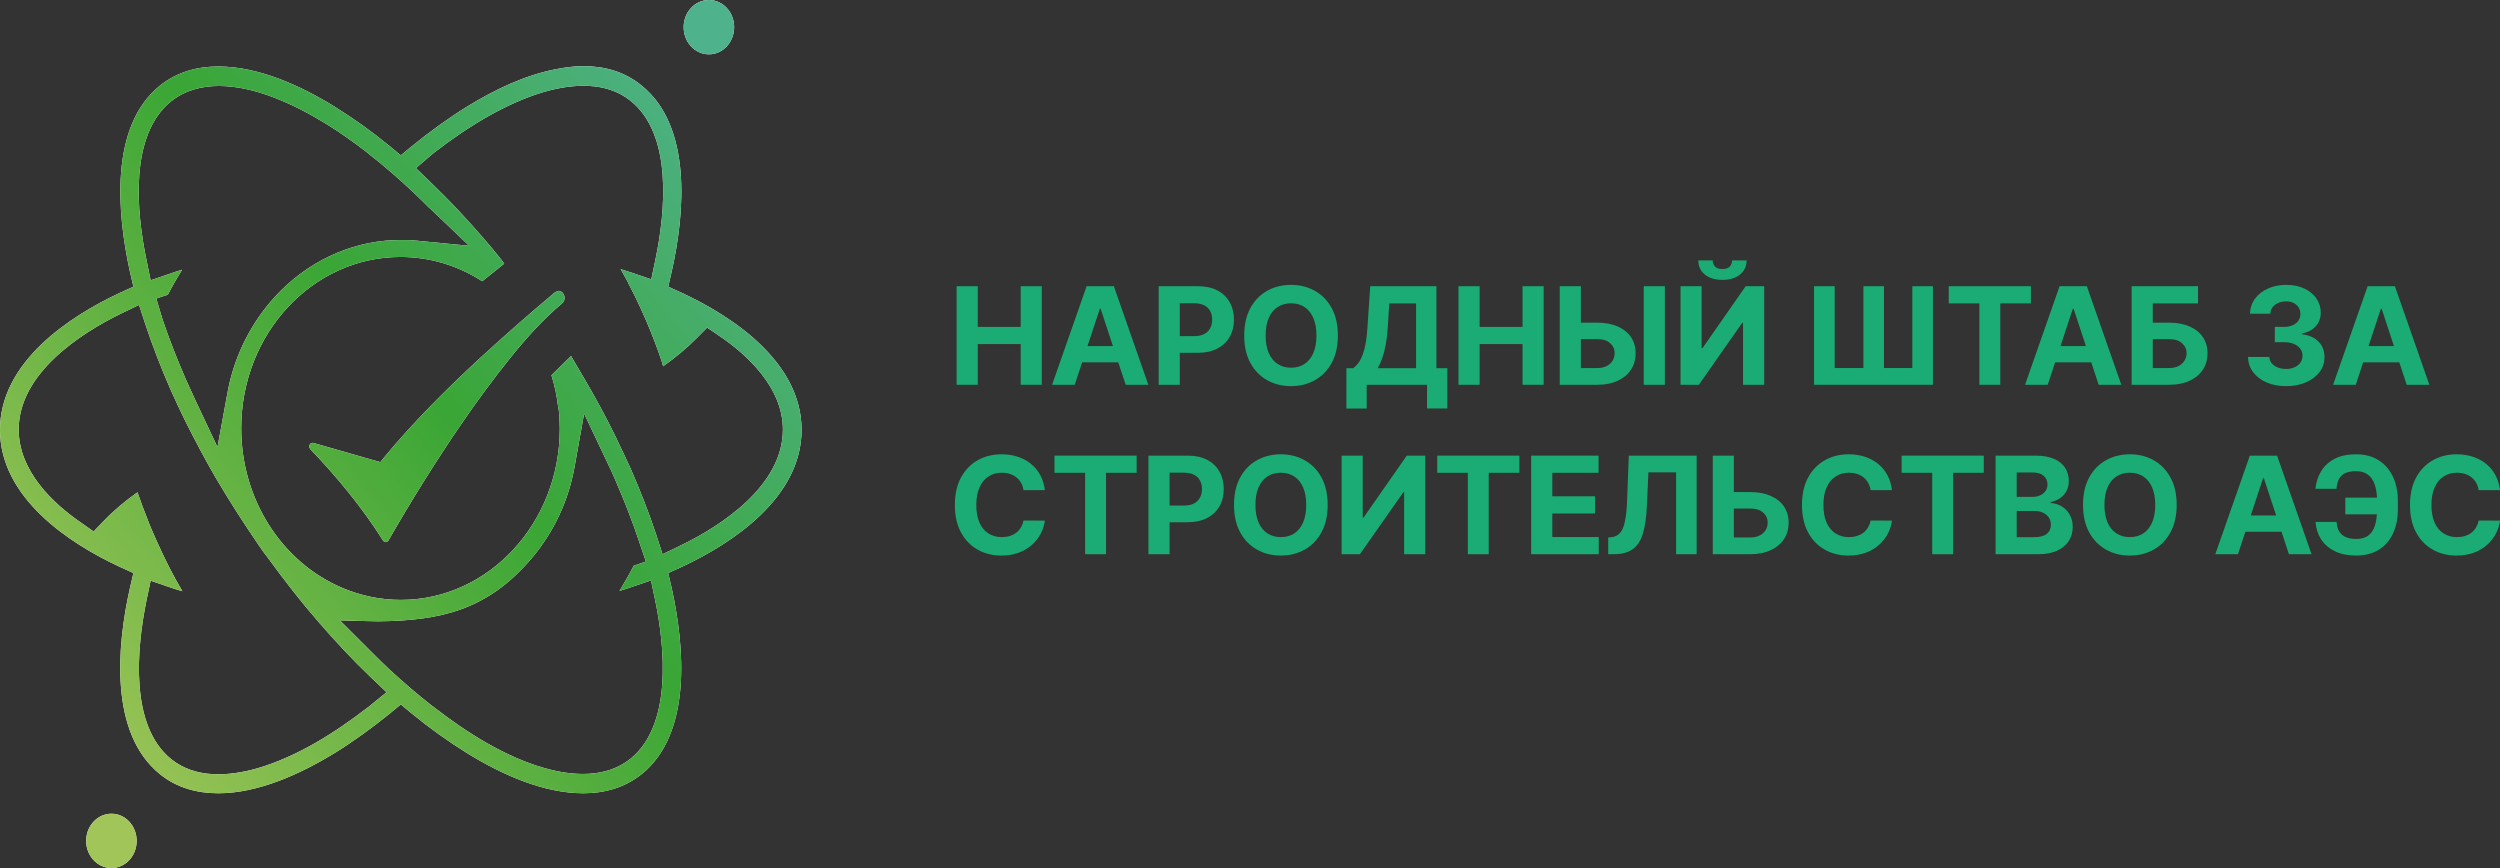 <svg width="144" height="50" viewBox="0 0 144 50" fill="none" xmlns="http://www.w3.org/2000/svg">
<rect x="0" y="0" width="144" height="50" fill="#333333" stroke="none"/>
<path d="M42.288 1.565C42.288 0.7 41.637 0 40.833 0C40.029 0 39.378 0.7 39.378 1.565C39.378 2.43 40.029 3.13 40.833 3.13C41.637 3.13 42.288 2.43 42.288 1.565Z" fill="white"/>
<path d="M42.288 1.565C42.288 0.7 41.637 0 40.833 0C40.029 0 39.378 0.7 39.378 1.565C39.378 2.43 40.029 3.13 40.833 3.13C41.637 3.13 42.288 2.43 42.288 1.565Z" fill="url(#paint0_linear_392_5105)"/>
<path d="M7.872 48.435C7.872 47.57 7.222 46.87 6.418 46.87C5.613 46.87 4.963 47.57 4.963 48.435C4.963 49.3 5.613 50 6.418 50C7.222 50 7.872 49.3 7.872 48.435Z" fill="white"/>
<path d="M7.872 48.435C7.872 47.57 7.222 46.87 6.418 46.87C5.613 46.87 4.963 47.57 4.963 48.435C4.963 49.3 5.613 50 6.418 50C7.222 50 7.872 49.3 7.872 48.435Z" fill="url(#paint1_linear_392_5105)"/>
<path d="M31.934 16.863C30.445 18.115 28.974 19.404 27.536 20.729C25.654 22.478 23.771 24.356 22.111 26.362L21.906 26.62L18.055 25.515C17.987 25.497 17.918 25.515 17.867 25.571C17.798 25.644 17.798 25.773 17.867 25.865C19.39 27.448 20.879 29.253 22.06 31.13C22.145 31.259 22.316 31.259 22.385 31.112C23.685 28.848 25.072 26.62 26.543 24.466C27.45 23.141 28.409 21.834 29.418 20.582C30.308 19.477 31.301 18.373 32.379 17.471C32.533 17.342 32.567 17.102 32.447 16.918C32.379 16.808 32.259 16.753 32.157 16.753C32.088 16.789 32.003 16.808 31.934 16.863Z" fill="white"/>
<path d="M31.934 16.863C30.445 18.115 28.974 19.404 27.536 20.729C25.654 22.478 23.771 24.356 22.111 26.362L21.906 26.62L18.055 25.515C17.987 25.497 17.918 25.515 17.867 25.571C17.798 25.644 17.798 25.773 17.867 25.865C19.39 27.448 20.879 29.253 22.06 31.13C22.145 31.259 22.316 31.259 22.385 31.112C23.685 28.848 25.072 26.62 26.543 24.466C27.45 23.141 28.409 21.834 29.418 20.582C30.308 19.477 31.301 18.373 32.379 17.471C32.533 17.342 32.567 17.102 32.447 16.918C32.379 16.808 32.259 16.753 32.157 16.753C32.088 16.789 32.003 16.808 31.934 16.863Z" fill="url(#paint2_linear_392_5105)"/>
<path d="M33.611 3.811H33.594C33.063 3.811 32.516 3.884 31.968 3.995C30.206 4.345 28.477 5.173 26.92 6.13C25.79 6.83 24.729 7.603 23.685 8.45L23.086 8.947L22.487 8.45C21.46 7.603 20.382 6.83 19.253 6.13C17.285 4.915 14.872 3.829 12.579 3.829C11.363 3.829 10.2 4.142 9.207 4.934C6.298 7.29 6.743 12.279 7.479 15.63L7.684 16.513L6.914 16.863C3.987 18.225 0 20.858 0 24.761C0 28.663 3.97 31.296 6.914 32.658L7.684 33.008L7.479 33.892C6.726 37.242 6.298 42.231 9.207 44.588C10.183 45.379 11.346 45.692 12.579 45.692C14.872 45.692 17.285 44.588 19.253 43.391C20.382 42.691 21.443 41.918 22.487 41.072L23.086 40.574L23.685 41.072C24.712 41.918 25.79 42.691 26.92 43.391C28.888 44.606 31.301 45.692 33.594 45.692C34.809 45.692 35.973 45.379 36.965 44.588C39.875 42.231 39.43 37.242 38.694 33.892L38.489 33.008L39.259 32.658C42.185 31.296 46.172 28.663 46.172 24.761C46.172 20.858 42.202 18.225 39.259 16.863L38.489 16.513L38.694 15.63C39.447 12.279 39.875 7.29 36.965 4.934C35.956 4.105 34.792 3.811 33.611 3.811ZM8.437 14.967C7.855 12.187 7.444 7.787 9.857 5.836C10.662 5.192 11.637 4.952 12.613 4.952C14.701 4.952 16.96 6.02 18.739 7.106C19.578 7.622 20.382 8.192 21.169 8.8L21.187 8.818C21.221 8.837 21.238 8.855 21.272 8.892C22.128 9.555 22.949 10.273 23.754 11.027C24.062 11.322 24.37 11.616 24.678 11.929C24.695 11.948 24.712 11.966 24.746 11.985L27.022 14.157L23.993 13.862C23.702 13.826 23.394 13.826 23.103 13.826C22.812 13.826 22.504 13.844 22.213 13.862C19.646 14.102 17.25 15.39 15.522 17.452C14.29 18.925 13.434 20.729 13.092 22.68L12.527 25.755L11.209 22.957C11.038 22.588 10.884 22.239 10.713 21.87C10.217 20.729 9.755 19.569 9.361 18.391C9.344 18.336 9.327 18.281 9.31 18.225L9.002 17.195L9.669 16.974C9.926 16.477 10.2 15.998 10.491 15.538C10.234 15.611 9.96 15.703 9.703 15.795L8.677 16.145L8.437 14.967ZM29.042 15.188L28.871 14.948C28.528 14.525 28.186 14.102 27.827 13.697C26.868 12.592 25.876 11.524 24.832 10.53L23.959 9.683L24.883 8.892C24.934 8.855 24.969 8.818 25.02 8.781C26.903 7.327 29.11 5.946 31.369 5.284C32.995 4.823 34.929 4.676 36.332 5.817C38.745 7.769 38.334 12.169 37.753 14.948L37.513 16.09L36.486 15.74C36.247 15.666 35.99 15.575 35.75 15.501C35.887 15.758 36.041 16.016 36.178 16.274V16.292C36.452 16.808 36.709 17.323 36.948 17.857C37.325 18.686 37.667 19.532 37.975 20.398L38.009 20.508C38.078 20.692 38.146 20.895 38.197 21.097C38.899 20.6 39.567 20.048 40.166 19.44L40.73 18.87L41.381 19.312C43.109 20.471 45.094 22.367 45.094 24.742C45.094 27.964 41.569 30.284 39.156 31.443L38.163 31.922L37.804 30.817C37.376 29.529 36.88 28.259 36.332 27.007C36.195 26.712 36.058 26.418 35.921 26.123C35.785 25.828 35.63 25.534 35.494 25.221C34.946 24.098 34.347 22.993 33.714 21.907C33.645 21.797 33.577 21.668 33.508 21.558L32.892 20.508L31.763 21.613C31.951 22.22 32.088 22.865 32.156 23.509L32.173 23.527L32.208 23.84C32.225 24.135 32.242 24.429 32.242 24.706C32.242 30.136 28.135 34.554 23.086 34.554C21.922 34.554 20.776 34.315 19.698 33.855C16.207 32.364 13.896 28.737 13.896 24.669C13.896 19.22 18.003 14.801 23.069 14.801C24.729 14.801 26.355 15.28 27.775 16.2L29.042 15.188ZM4.74 30.155C3.029 28.995 1.078 27.117 1.078 24.742C1.078 21.521 4.621 19.201 7.017 18.041L8.009 17.563L8.369 18.667C8.796 19.956 9.293 21.226 9.84 22.478C10.114 23.085 10.388 23.675 10.679 24.264C11.244 25.387 11.825 26.491 12.459 27.577C13.229 28.884 14.05 30.155 14.906 31.407C15.077 31.664 15.265 31.922 15.454 32.161C16.378 33.432 17.336 34.665 18.363 35.843C19.321 36.948 20.314 38.016 21.358 39.01L22.265 39.875L21.289 40.666C21.255 40.703 21.221 40.722 21.169 40.758C19.287 42.213 17.096 43.594 14.82 44.256C13.195 44.717 11.261 44.864 9.857 43.722C7.462 41.789 7.872 37.353 8.437 34.591L8.677 33.45L9.703 33.8C9.977 33.892 10.234 33.984 10.508 34.057C9.96 33.137 9.481 32.18 9.036 31.186L9.019 31.149C8.813 30.689 8.608 30.228 8.437 29.75L8.386 29.621C8.283 29.363 8.18 29.105 8.095 28.848C8.043 28.7 7.992 28.572 7.941 28.424C7.941 28.406 7.924 28.369 7.924 28.351C7.222 28.848 6.554 29.4 5.956 30.026L5.391 30.615L4.74 30.155ZM30.668 32.106C31.9 30.633 32.755 28.829 33.098 26.878L33.645 23.822L34.963 26.602C35.134 26.951 35.305 27.32 35.459 27.688C35.956 28.829 36.418 30.007 36.811 31.186C36.828 31.222 36.828 31.259 36.846 31.296L37.205 32.345L36.503 32.585C36.247 33.082 35.973 33.56 35.682 34.039C35.938 33.965 36.212 33.873 36.469 33.781L37.496 33.432L37.736 34.573C38.317 37.334 38.711 41.771 36.315 43.704C34.895 44.845 32.961 44.698 31.352 44.238C29.093 43.594 26.903 42.213 25.003 40.74C24.969 40.703 24.934 40.685 24.9 40.666C24.045 40.004 23.223 39.286 22.419 38.549C22.111 38.255 21.803 37.96 21.495 37.647L19.578 35.733L20.896 35.77C21.187 35.77 21.495 35.788 21.768 35.788C25.328 35.751 28.083 35.181 30.668 32.106Z" fill="white"/>
<path d="M33.611 3.811H33.594C33.063 3.811 32.516 3.884 31.968 3.995C30.206 4.345 28.477 5.173 26.92 6.13C25.79 6.83 24.729 7.603 23.685 8.45L23.086 8.947L22.487 8.45C21.46 7.603 20.382 6.83 19.253 6.13C17.285 4.915 14.872 3.829 12.579 3.829C11.363 3.829 10.2 4.142 9.207 4.934C6.298 7.29 6.743 12.279 7.479 15.63L7.684 16.513L6.914 16.863C3.987 18.225 0 20.858 0 24.761C0 28.663 3.97 31.296 6.914 32.658L7.684 33.008L7.479 33.892C6.726 37.242 6.298 42.231 9.207 44.588C10.183 45.379 11.346 45.692 12.579 45.692C14.872 45.692 17.285 44.588 19.253 43.391C20.382 42.691 21.443 41.918 22.487 41.072L23.086 40.574L23.685 41.072C24.712 41.918 25.79 42.691 26.92 43.391C28.888 44.606 31.301 45.692 33.594 45.692C34.809 45.692 35.973 45.379 36.965 44.588C39.875 42.231 39.43 37.242 38.694 33.892L38.489 33.008L39.259 32.658C42.185 31.296 46.172 28.663 46.172 24.761C46.172 20.858 42.202 18.225 39.259 16.863L38.489 16.513L38.694 15.63C39.447 12.279 39.875 7.29 36.965 4.934C35.956 4.105 34.792 3.811 33.611 3.811ZM8.437 14.967C7.855 12.187 7.444 7.787 9.857 5.836C10.662 5.192 11.637 4.952 12.613 4.952C14.701 4.952 16.96 6.02 18.739 7.106C19.578 7.622 20.382 8.192 21.169 8.8L21.187 8.818C21.221 8.837 21.238 8.855 21.272 8.892C22.128 9.555 22.949 10.273 23.754 11.027C24.062 11.322 24.37 11.616 24.678 11.929C24.695 11.948 24.712 11.966 24.746 11.985L27.022 14.157L23.993 13.862C23.702 13.826 23.394 13.826 23.103 13.826C22.812 13.826 22.504 13.844 22.213 13.862C19.646 14.102 17.25 15.39 15.522 17.452C14.29 18.925 13.434 20.729 13.092 22.68L12.527 25.755L11.209 22.957C11.038 22.588 10.884 22.239 10.713 21.87C10.217 20.729 9.755 19.569 9.361 18.391C9.344 18.336 9.327 18.281 9.31 18.225L9.002 17.195L9.669 16.974C9.926 16.477 10.2 15.998 10.491 15.538C10.234 15.611 9.96 15.703 9.703 15.795L8.677 16.145L8.437 14.967ZM29.042 15.188L28.871 14.948C28.528 14.525 28.186 14.102 27.827 13.697C26.868 12.592 25.876 11.524 24.832 10.53L23.959 9.683L24.883 8.892C24.934 8.855 24.969 8.818 25.02 8.781C26.903 7.327 29.11 5.946 31.369 5.284C32.995 4.823 34.929 4.676 36.332 5.817C38.745 7.769 38.334 12.169 37.753 14.948L37.513 16.09L36.486 15.74C36.247 15.666 35.99 15.575 35.75 15.501C35.887 15.758 36.041 16.016 36.178 16.274V16.292C36.452 16.808 36.709 17.323 36.948 17.857C37.325 18.686 37.667 19.532 37.975 20.398L38.009 20.508C38.078 20.692 38.146 20.895 38.197 21.097C38.899 20.6 39.567 20.048 40.166 19.44L40.73 18.87L41.381 19.312C43.109 20.471 45.094 22.367 45.094 24.742C45.094 27.964 41.569 30.284 39.156 31.443L38.163 31.922L37.804 30.817C37.376 29.529 36.88 28.259 36.332 27.007C36.195 26.712 36.058 26.418 35.921 26.123C35.785 25.828 35.63 25.534 35.494 25.221C34.946 24.098 34.347 22.993 33.714 21.907C33.645 21.797 33.577 21.668 33.508 21.558L32.892 20.508L31.763 21.613C31.951 22.22 32.088 22.865 32.156 23.509L32.173 23.527L32.208 23.84C32.225 24.135 32.242 24.429 32.242 24.706C32.242 30.136 28.135 34.554 23.086 34.554C21.922 34.554 20.776 34.315 19.698 33.855C16.207 32.364 13.896 28.737 13.896 24.669C13.896 19.22 18.003 14.801 23.069 14.801C24.729 14.801 26.355 15.28 27.775 16.2L29.042 15.188ZM4.74 30.155C3.029 28.995 1.078 27.117 1.078 24.742C1.078 21.521 4.621 19.201 7.017 18.041L8.009 17.563L8.369 18.667C8.796 19.956 9.293 21.226 9.84 22.478C10.114 23.085 10.388 23.675 10.679 24.264C11.244 25.387 11.825 26.491 12.459 27.577C13.229 28.884 14.05 30.155 14.906 31.407C15.077 31.664 15.265 31.922 15.454 32.161C16.378 33.432 17.336 34.665 18.363 35.843C19.321 36.948 20.314 38.016 21.358 39.01L22.265 39.875L21.289 40.666C21.255 40.703 21.221 40.722 21.169 40.758C19.287 42.213 17.096 43.594 14.82 44.256C13.195 44.717 11.261 44.864 9.857 43.722C7.462 41.789 7.872 37.353 8.437 34.591L8.677 33.45L9.703 33.8C9.977 33.892 10.234 33.984 10.508 34.057C9.96 33.137 9.481 32.18 9.036 31.186L9.019 31.149C8.813 30.689 8.608 30.228 8.437 29.75L8.386 29.621C8.283 29.363 8.18 29.105 8.095 28.848C8.043 28.7 7.992 28.572 7.941 28.424C7.941 28.406 7.924 28.369 7.924 28.351C7.222 28.848 6.554 29.4 5.956 30.026L5.391 30.615L4.74 30.155ZM30.668 32.106C31.9 30.633 32.755 28.829 33.098 26.878L33.645 23.822L34.963 26.602C35.134 26.951 35.305 27.32 35.459 27.688C35.956 28.829 36.418 30.007 36.811 31.186C36.828 31.222 36.828 31.259 36.846 31.296L37.205 32.345L36.503 32.585C36.247 33.082 35.973 33.56 35.682 34.039C35.938 33.965 36.212 33.873 36.469 33.781L37.496 33.432L37.736 34.573C38.317 37.334 38.711 41.771 36.315 43.704C34.895 44.845 32.961 44.698 31.352 44.238C29.093 43.594 26.903 42.213 25.003 40.74C24.969 40.703 24.934 40.685 24.9 40.666C24.045 40.004 23.223 39.286 22.419 38.549C22.111 38.255 21.803 37.96 21.495 37.647L19.578 35.733L20.896 35.77C21.187 35.77 21.495 35.788 21.768 35.788C25.328 35.751 28.083 35.181 30.668 32.106Z" fill="url(#paint3_linear_392_5105)"/>
<path d="M55.101 22.164V16.486H56.319V18.829H58.792V16.486H60.007V22.164H58.792V19.818H56.319V22.164H55.101Z" fill="#1AAC74"/>
<path d="M61.905 22.164H60.6L62.589 16.486H64.158L66.144 22.164H64.839L63.396 17.783H63.351L61.905 22.164ZM61.824 19.932H64.906V20.869H61.824V19.932Z" fill="#1AAC74"/>
<path d="M66.739 22.164V16.486H69.011C69.448 16.486 69.821 16.568 70.128 16.733C70.436 16.895 70.67 17.122 70.831 17.412C70.995 17.7 71.076 18.033 71.076 18.41C71.076 18.787 70.994 19.12 70.829 19.408C70.663 19.696 70.424 19.921 70.111 20.082C69.8 20.242 69.423 20.323 68.981 20.323H67.532V19.361H68.784C69.018 19.361 69.211 19.321 69.363 19.242C69.517 19.16 69.631 19.049 69.706 18.906C69.783 18.762 69.822 18.597 69.822 18.41C69.822 18.221 69.783 18.057 69.706 17.916C69.631 17.774 69.517 17.664 69.363 17.587C69.209 17.507 69.014 17.467 68.778 17.467H67.957V22.164H66.739Z" fill="#1AAC74"/>
<path d="M77.062 19.325C77.062 19.944 76.943 20.471 76.705 20.905C76.469 21.339 76.146 21.671 75.737 21.9C75.33 22.128 74.873 22.241 74.365 22.241C73.853 22.241 73.393 22.127 72.986 21.898C72.579 21.668 72.258 21.337 72.021 20.902C71.785 20.468 71.667 19.942 71.667 19.325C71.667 18.706 71.785 18.179 72.021 17.745C72.258 17.31 72.579 16.98 72.986 16.752C73.393 16.523 73.853 16.408 74.365 16.408C74.873 16.408 75.33 16.523 75.737 16.752C76.146 16.98 76.469 17.31 76.705 17.745C76.943 18.179 77.062 18.706 77.062 19.325ZM75.827 19.325C75.827 18.924 75.766 18.586 75.644 18.31C75.524 18.035 75.355 17.826 75.135 17.684C74.916 17.541 74.659 17.47 74.365 17.47C74.07 17.47 73.813 17.541 73.594 17.684C73.374 17.826 73.204 18.035 73.082 18.31C72.962 18.586 72.902 18.924 72.902 19.325C72.902 19.726 72.962 20.064 73.082 20.34C73.204 20.615 73.374 20.824 73.594 20.966C73.813 21.108 74.07 21.18 74.365 21.18C74.659 21.18 74.916 21.108 75.135 20.966C75.355 20.824 75.524 20.615 75.644 20.34C75.766 20.064 75.827 19.726 75.827 19.325Z" fill="#1AAC74"/>
<path d="M77.553 23.533V21.207H77.944C78.077 21.113 78.199 20.98 78.31 20.808C78.42 20.634 78.515 20.395 78.594 20.09C78.673 19.783 78.729 19.382 78.763 18.887L78.926 16.486H82.737V21.207H83.367V23.528H82.197V22.164H78.723V23.533H77.553ZM79.35 21.207H81.567V17.476H80.023L79.933 18.887C79.908 19.262 79.868 19.595 79.812 19.885C79.757 20.175 79.691 20.429 79.612 20.647C79.535 20.863 79.448 21.05 79.35 21.207Z" fill="#1AAC74"/>
<path d="M84.009 22.164V16.486H85.227V18.829H87.699V16.486H88.915V22.164H87.699V19.818H85.227V22.164H84.009Z" fill="#1AAC74"/>
<path d="M90.621 18.585H91.994C92.452 18.585 92.846 18.658 93.176 18.804C93.507 18.948 93.763 19.152 93.944 19.416C94.124 19.681 94.213 19.992 94.211 20.351C94.213 20.707 94.124 21.023 93.944 21.296C93.763 21.568 93.507 21.78 93.176 21.934C92.846 22.087 92.452 22.164 91.994 22.164H89.842V16.486H91.058V21.199H91.994C92.214 21.199 92.398 21.16 92.548 21.082C92.698 21.003 92.812 20.899 92.889 20.769C92.967 20.638 93.006 20.495 93.004 20.34C93.006 20.114 92.92 19.924 92.745 19.768C92.573 19.611 92.322 19.533 91.994 19.533H90.621V18.585ZM95.896 16.486V22.164H94.68V16.486H95.896Z" fill="#1AAC74"/>
<path d="M96.799 16.486H98.014V20.057H98.062L100.551 16.486H101.617V22.164H100.399V18.59H100.357L97.854 22.164H96.799V16.486ZM99.769 15H100.605C100.603 15.336 100.476 15.607 100.225 15.812C99.975 16.017 99.638 16.12 99.212 16.12C98.785 16.12 98.446 16.017 98.197 15.812C97.947 15.607 97.823 15.336 97.823 15H98.653C98.651 15.127 98.692 15.242 98.776 15.344C98.862 15.445 99.008 15.496 99.212 15.496C99.411 15.496 99.553 15.446 99.64 15.347C99.726 15.247 99.769 15.131 99.769 15Z" fill="#1AAC74"/>
<path d="M104.49 16.486H105.679V21.199H107.333V16.486H108.518V21.199H110.152V16.486H111.336V22.164H104.49V16.486Z" fill="#1AAC74"/>
<path d="M112.248 17.476V16.486H116.98V17.476H115.216V22.164H114.012V17.476H112.248Z" fill="#1AAC74"/>
<path d="M117.949 22.164H116.644L118.632 16.486H120.202L122.188 22.164H120.883L119.44 17.783H119.395L117.949 22.164ZM117.867 19.932H120.95V20.869H117.867V19.932Z" fill="#1AAC74"/>
<path d="M122.782 22.164V16.486H126.605V17.476H124V18.585H124.937C125.393 18.585 125.786 18.658 126.116 18.804C126.448 18.948 126.704 19.152 126.884 19.416C127.064 19.681 127.154 19.992 127.154 20.351C127.154 20.707 127.064 21.023 126.884 21.296C126.704 21.568 126.448 21.78 126.116 21.934C125.786 22.087 125.393 22.164 124.937 22.164H122.782ZM124 21.199H124.937C125.155 21.199 125.338 21.16 125.488 21.082C125.638 21.003 125.752 20.899 125.829 20.769C125.907 20.638 125.947 20.495 125.947 20.34C125.947 20.114 125.86 19.924 125.685 19.768C125.513 19.611 125.263 19.533 124.937 19.533H124V21.199Z" fill="#1AAC74"/>
<path d="M131.673 22.241C131.253 22.241 130.879 22.17 130.55 22.028C130.224 21.884 129.966 21.686 129.777 21.435C129.589 21.181 129.493 20.889 129.487 20.558H130.714C130.721 20.697 130.767 20.819 130.851 20.924C130.938 21.028 131.052 21.108 131.195 21.166C131.337 21.223 131.497 21.252 131.676 21.252C131.861 21.252 132.025 21.219 132.168 21.155C132.31 21.09 132.422 21 132.503 20.886C132.583 20.771 132.624 20.639 132.624 20.489C132.624 20.338 132.58 20.204 132.494 20.087C132.41 19.969 132.288 19.877 132.129 19.81C131.971 19.744 131.783 19.71 131.566 19.71H131.029V18.829H131.566C131.75 18.829 131.912 18.797 132.053 18.734C132.195 18.672 132.306 18.585 132.384 18.474C132.463 18.361 132.503 18.23 132.503 18.08C132.503 17.938 132.468 17.813 132.399 17.706C132.331 17.597 132.235 17.512 132.112 17.451C131.99 17.39 131.847 17.359 131.684 17.359C131.519 17.359 131.368 17.389 131.231 17.448C131.094 17.505 130.985 17.587 130.902 17.695C130.82 17.802 130.776 17.928 130.77 18.072H129.603C129.608 17.745 129.703 17.456 129.887 17.207C130.07 16.957 130.318 16.762 130.629 16.622C130.942 16.48 131.296 16.408 131.69 16.408C132.087 16.408 132.435 16.48 132.733 16.622C133.031 16.764 133.263 16.956 133.428 17.198C133.595 17.439 133.677 17.709 133.676 18.008C133.677 18.326 133.577 18.591 133.375 18.804C133.174 19.016 132.912 19.151 132.59 19.208V19.253C133.014 19.306 133.336 19.451 133.557 19.688C133.781 19.923 133.891 20.217 133.889 20.57C133.891 20.893 133.797 21.18 133.605 21.432C133.416 21.683 133.154 21.881 132.82 22.025C132.487 22.169 132.104 22.241 131.673 22.241Z" fill="#1AAC74"/>
<path d="M135.693 22.164H134.387L136.376 16.486H137.946L139.932 22.164H138.626L137.183 17.783H137.138L135.693 22.164ZM135.611 19.932H138.694V20.869H135.611V19.932Z" fill="#1AAC74"/>
<path d="M60.184 28.232H58.952C58.93 28.075 58.884 27.936 58.814 27.814C58.745 27.69 58.656 27.585 58.547 27.498C58.438 27.411 58.313 27.344 58.17 27.298C58.029 27.252 57.877 27.229 57.712 27.229C57.413 27.229 57.154 27.302 56.932 27.448C56.711 27.592 56.54 27.803 56.418 28.08C56.296 28.355 56.235 28.69 56.235 29.084C56.235 29.488 56.296 29.828 56.418 30.104C56.541 30.379 56.714 30.587 56.935 30.727C57.157 30.868 57.413 30.938 57.703 30.938C57.866 30.938 58.017 30.917 58.156 30.874C58.297 30.832 58.421 30.77 58.53 30.689C58.639 30.605 58.729 30.505 58.8 30.387C58.873 30.268 58.924 30.133 58.952 29.982L60.184 29.987C60.152 30.248 60.073 30.499 59.945 30.741C59.819 30.982 59.65 31.197 59.436 31.387C59.224 31.576 58.971 31.726 58.676 31.836C58.384 31.945 58.053 32 57.684 32C57.17 32 56.71 31.885 56.305 31.656C55.902 31.427 55.583 31.095 55.349 30.661C55.116 30.227 55 29.701 55 29.084C55 28.464 55.118 27.938 55.354 27.503C55.591 27.069 55.911 26.738 56.316 26.511C56.721 26.282 57.177 26.167 57.684 26.167C58.017 26.167 58.327 26.213 58.612 26.306C58.899 26.398 59.153 26.533 59.374 26.71C59.595 26.886 59.775 27.101 59.914 27.356C60.055 27.611 60.145 27.903 60.184 28.232Z" fill="#1AAC74"/>
<path d="M60.739 27.234V26.245H65.471V27.234H63.707V31.922H62.503V27.234H60.739Z" fill="#1AAC74"/>
<path d="M66.151 31.922V26.245H68.424C68.86 26.245 69.233 26.327 69.54 26.491C69.848 26.654 70.082 26.88 70.243 27.171C70.407 27.459 70.488 27.792 70.488 28.169C70.488 28.546 70.406 28.878 70.241 29.167C70.076 29.455 69.837 29.68 69.523 29.84C69.212 30.001 68.835 30.081 68.393 30.081H66.944V29.119H68.196C68.43 29.119 68.623 29.08 68.775 29C68.929 28.919 69.043 28.807 69.118 28.665C69.195 28.521 69.234 28.355 69.234 28.169C69.234 27.98 69.195 27.816 69.118 27.675C69.043 27.533 68.929 27.423 68.775 27.345C68.621 27.266 68.426 27.226 68.19 27.226H67.369V31.922H66.151Z" fill="#1AAC74"/>
<path d="M76.474 29.084C76.474 29.703 76.355 30.229 76.117 30.664C75.881 31.098 75.558 31.43 75.149 31.659C74.742 31.886 74.285 32 73.777 32C73.265 32 72.805 31.885 72.398 31.656C71.991 31.427 71.67 31.095 71.433 30.661C71.197 30.227 71.079 29.701 71.079 29.084C71.079 28.464 71.197 27.938 71.433 27.503C71.67 27.069 71.991 26.738 72.398 26.511C72.805 26.282 73.265 26.167 73.777 26.167C74.285 26.167 74.742 26.282 75.149 26.511C75.558 26.738 75.881 27.069 76.117 27.503C76.355 27.938 76.474 28.464 76.474 29.084ZM75.239 29.084C75.239 28.682 75.178 28.344 75.056 28.069C74.936 27.793 74.767 27.585 74.547 27.442C74.328 27.3 74.071 27.229 73.777 27.229C73.482 27.229 73.225 27.3 73.006 27.442C72.787 27.585 72.616 27.793 72.494 28.069C72.374 28.344 72.314 28.682 72.314 29.084C72.314 29.485 72.374 29.823 72.494 30.098C72.616 30.374 72.787 30.582 73.006 30.725C73.225 30.867 73.482 30.938 73.777 30.938C74.071 30.938 74.328 30.867 74.547 30.725C74.767 30.582 74.936 30.374 75.056 30.098C75.178 29.823 75.239 29.485 75.239 29.084Z" fill="#1AAC74"/>
<path d="M77.277 26.245H78.493V29.815H78.54L81.03 26.245H82.096V31.922H80.878V28.349H80.836L78.332 31.922H77.277V26.245Z" fill="#1AAC74"/>
<path d="M82.784 27.234V26.245H87.515V27.234H85.751V31.922H84.547V27.234H82.784Z" fill="#1AAC74"/>
<path d="M88.195 31.922V26.245H92.077V27.234H89.413V28.587H91.877V29.577H89.413V30.933H92.088V31.922H88.195Z" fill="#1AAC74"/>
<path d="M92.634 31.922V30.958L92.797 30.944C93.007 30.927 93.177 30.849 93.306 30.708C93.436 30.566 93.532 30.339 93.596 30.029C93.662 29.716 93.704 29.297 93.723 28.77L93.819 26.245H97.728V31.922H96.544V27.207H94.949L94.859 29.183C94.829 29.819 94.752 30.338 94.629 30.741C94.507 31.144 94.312 31.442 94.043 31.634C93.777 31.826 93.412 31.922 92.949 31.922H92.634Z" fill="#1AAC74"/>
<path d="M99.435 28.343H100.808C101.266 28.343 101.659 28.416 101.989 28.562C102.321 28.706 102.577 28.911 102.757 29.175C102.937 29.439 103.026 29.751 103.025 30.109C103.026 30.466 102.937 30.781 102.757 31.055C102.577 31.326 102.321 31.539 101.989 31.692C101.659 31.846 101.266 31.922 100.808 31.922H98.656V26.245H99.871V30.958H100.808C101.027 30.958 101.212 30.919 101.362 30.841C101.512 30.762 101.626 30.657 101.703 30.528C101.781 30.397 101.82 30.253 101.818 30.098C101.82 29.873 101.733 29.682 101.559 29.527C101.387 29.37 101.136 29.291 100.808 29.291H99.435V28.343Z" fill="#1AAC74"/>
<path d="M108.978 28.232H107.746C107.724 28.075 107.678 27.936 107.608 27.814C107.539 27.69 107.45 27.585 107.341 27.498C107.232 27.411 107.107 27.344 106.964 27.298C106.824 27.252 106.671 27.229 106.506 27.229C106.208 27.229 105.948 27.302 105.727 27.448C105.505 27.592 105.334 27.803 105.212 28.08C105.09 28.355 105.029 28.69 105.029 29.084C105.029 29.488 105.09 29.828 105.212 30.104C105.336 30.379 105.508 30.587 105.729 30.727C105.951 30.868 106.207 30.938 106.497 30.938C106.66 30.938 106.811 30.917 106.95 30.874C107.091 30.832 107.215 30.77 107.324 30.689C107.433 30.605 107.523 30.505 107.594 30.387C107.667 30.268 107.718 30.133 107.746 29.982L108.978 29.987C108.946 30.248 108.867 30.499 108.739 30.741C108.614 30.982 108.444 31.197 108.23 31.387C108.018 31.576 107.765 31.726 107.471 31.836C107.178 31.945 106.847 32 106.478 32C105.964 32 105.504 31.885 105.099 31.656C104.696 31.427 104.377 31.095 104.143 30.661C103.91 30.227 103.794 29.701 103.794 29.084C103.794 28.464 103.912 27.938 104.148 27.503C104.385 27.069 104.705 26.738 105.11 26.511C105.516 26.282 105.971 26.167 106.478 26.167C106.811 26.167 107.121 26.213 107.406 26.306C107.693 26.398 107.947 26.533 108.168 26.71C108.389 26.886 108.569 27.101 108.708 27.356C108.849 27.611 108.939 27.903 108.978 28.232Z" fill="#1AAC74"/>
<path d="M109.533 27.234V26.245H114.265V27.234H112.501V31.922H111.297V27.234H109.533Z" fill="#1AAC74"/>
<path d="M114.945 31.922V26.245H117.251C117.675 26.245 118.029 26.306 118.312 26.43C118.595 26.554 118.808 26.726 118.95 26.946C119.093 27.164 119.164 27.416 119.164 27.7C119.164 27.922 119.119 28.117 119.029 28.285C118.939 28.451 118.815 28.588 118.658 28.695C118.502 28.801 118.324 28.876 118.123 28.92V28.975C118.343 28.985 118.548 29.046 118.739 29.158C118.932 29.271 119.089 29.429 119.209 29.632C119.329 29.834 119.389 30.074 119.389 30.353C119.389 30.654 119.313 30.923 119.161 31.16C119.011 31.395 118.789 31.581 118.495 31.717C118.2 31.854 117.837 31.922 117.406 31.922H114.945ZM116.163 30.941H117.156C117.495 30.941 117.743 30.877 117.898 30.75C118.054 30.62 118.132 30.448 118.132 30.234C118.132 30.077 118.093 29.938 118.016 29.818C117.94 29.698 117.83 29.604 117.687 29.535C117.547 29.467 117.379 29.433 117.184 29.433H116.163V30.941ZM116.163 28.62H117.066C117.233 28.62 117.381 28.592 117.51 28.535C117.641 28.475 117.745 28.392 117.82 28.285C117.896 28.178 117.935 28.049 117.935 27.9C117.935 27.695 117.861 27.529 117.713 27.404C117.566 27.278 117.358 27.215 117.088 27.215H116.163V28.62Z" fill="#1AAC74"/>
<path d="M125.377 29.084C125.377 29.703 125.257 30.229 125.019 30.664C124.783 31.098 124.46 31.43 124.052 31.659C123.645 31.886 123.187 32 122.679 32C122.167 32 121.708 31.885 121.301 31.656C120.894 31.427 120.572 31.095 120.336 30.661C120.1 30.227 119.981 29.701 119.981 29.084C119.981 28.464 120.1 27.938 120.336 27.503C120.572 27.069 120.894 26.738 121.301 26.511C121.708 26.282 122.167 26.167 122.679 26.167C123.187 26.167 123.645 26.282 124.052 26.511C124.46 26.738 124.783 27.069 125.019 27.503C125.257 27.938 125.377 28.464 125.377 29.084ZM124.142 29.084C124.142 28.682 124.081 28.344 123.959 28.069C123.839 27.793 123.669 27.585 123.45 27.442C123.23 27.3 122.973 27.229 122.679 27.229C122.385 27.229 122.128 27.3 121.908 27.442C121.689 27.585 121.518 27.793 121.396 28.069C121.276 28.344 121.216 28.682 121.216 29.084C121.216 29.485 121.276 29.823 121.396 30.098C121.518 30.374 121.689 30.582 121.908 30.725C122.128 30.867 122.385 30.938 122.679 30.938C122.973 30.938 123.23 30.867 123.45 30.725C123.669 30.582 123.839 30.374 123.959 30.098C124.081 29.823 124.142 29.485 124.142 29.084Z" fill="#1AAC74"/>
<path d="M128.907 31.922H127.602L129.591 26.245H131.16L133.146 31.922H131.841L130.398 27.542H130.353L128.907 31.922ZM128.825 29.691H131.908V30.628H128.825V29.691Z" fill="#1AAC74"/>
<path d="M137.574 28.665V29.627H135.09V28.665H137.574ZM133.374 30.062H134.586C134.607 30.387 134.71 30.632 134.896 30.797C135.082 30.961 135.356 31.044 135.72 31.044C136.016 31.044 136.252 30.975 136.426 30.838C136.6 30.702 136.726 30.505 136.803 30.248C136.88 29.989 136.918 29.68 136.918 29.319V28.859C136.918 28.487 136.874 28.174 136.786 27.919C136.7 27.662 136.568 27.468 136.39 27.337C136.213 27.206 135.987 27.14 135.712 27.14C135.44 27.14 135.224 27.181 135.065 27.262C134.905 27.343 134.789 27.46 134.716 27.611C134.643 27.761 134.598 27.942 134.581 28.155H133.368C133.406 27.781 133.515 27.445 133.695 27.146C133.877 26.844 134.135 26.606 134.468 26.43C134.804 26.255 135.218 26.167 135.712 26.167C136.201 26.167 136.626 26.277 136.986 26.497C137.346 26.717 137.624 27.028 137.821 27.431C138.018 27.834 138.117 28.311 138.117 28.862V29.322C138.117 29.873 138.02 30.349 137.827 30.75C137.636 31.149 137.361 31.457 137.003 31.676C136.645 31.892 136.217 32 135.72 32C135.246 32 134.839 31.919 134.499 31.756C134.16 31.591 133.894 31.364 133.703 31.074C133.512 30.782 133.402 30.445 133.374 30.062Z" fill="#1AAC74"/>
<path d="M144 28.232H142.768C142.745 28.075 142.7 27.936 142.63 27.814C142.561 27.69 142.472 27.585 142.363 27.498C142.254 27.411 142.128 27.344 141.986 27.298C141.845 27.252 141.692 27.229 141.527 27.229C141.229 27.229 140.97 27.302 140.748 27.448C140.527 27.592 140.355 27.803 140.234 28.08C140.112 28.355 140.051 28.69 140.051 29.084C140.051 29.488 140.112 29.828 140.234 30.104C140.357 30.379 140.53 30.587 140.751 30.727C140.972 30.868 141.228 30.938 141.519 30.938C141.682 30.938 141.833 30.917 141.972 30.874C142.113 30.832 142.237 30.77 142.346 30.689C142.455 30.605 142.545 30.505 142.616 30.387C142.689 30.268 142.74 30.133 142.768 29.982L144 29.987C143.968 30.248 143.888 30.499 143.761 30.741C143.635 30.982 143.466 31.197 143.252 31.387C143.04 31.576 142.787 31.726 142.492 31.836C142.2 31.945 141.869 32 141.499 32C140.985 32 140.526 31.885 140.121 31.656C139.718 31.427 139.399 31.095 139.165 30.661C138.932 30.227 138.816 29.701 138.816 29.084C138.816 28.464 138.934 27.938 139.17 27.503C139.407 27.069 139.727 26.738 140.132 26.511C140.537 26.282 140.993 26.167 141.499 26.167C141.833 26.167 142.143 26.213 142.428 26.306C142.715 26.398 142.969 26.533 143.19 26.71C143.411 26.886 143.591 27.101 143.73 27.356C143.871 27.611 143.961 27.903 144 28.232Z" fill="#1AAC74"/>
<defs>
<linearGradient id="paint0_linear_392_5105" x1="4.002" y1="43.807" x2="45.93" y2="9.178" gradientUnits="userSpaceOnUse">
<stop stop-color="#A1C558"/>
<stop offset="0.541" stop-color="#3AA635"/>
<stop offset="1" stop-color="#4EB28D"/>
</linearGradient>
<linearGradient id="paint1_linear_392_5105" x1="4.002" y1="43.807" x2="45.93" y2="9.178" gradientUnits="userSpaceOnUse">
<stop stop-color="#A1C558"/>
<stop offset="0.541" stop-color="#3AA635"/>
<stop offset="1" stop-color="#4EB28D"/>
</linearGradient>
<linearGradient id="paint2_linear_392_5105" x1="4.002" y1="43.807" x2="45.93" y2="9.178" gradientUnits="userSpaceOnUse">
<stop stop-color="#A1C558"/>
<stop offset="0.541" stop-color="#3AA635"/>
<stop offset="1" stop-color="#4EB28D"/>
</linearGradient>
<linearGradient id="paint3_linear_392_5105" x1="4.002" y1="43.807" x2="45.93" y2="9.178" gradientUnits="userSpaceOnUse">
<stop stop-color="#A1C558"/>
<stop offset="0.541" stop-color="#3AA635"/>
<stop offset="1" stop-color="#4EB28D"/>
</linearGradient>
</defs>
</svg>
